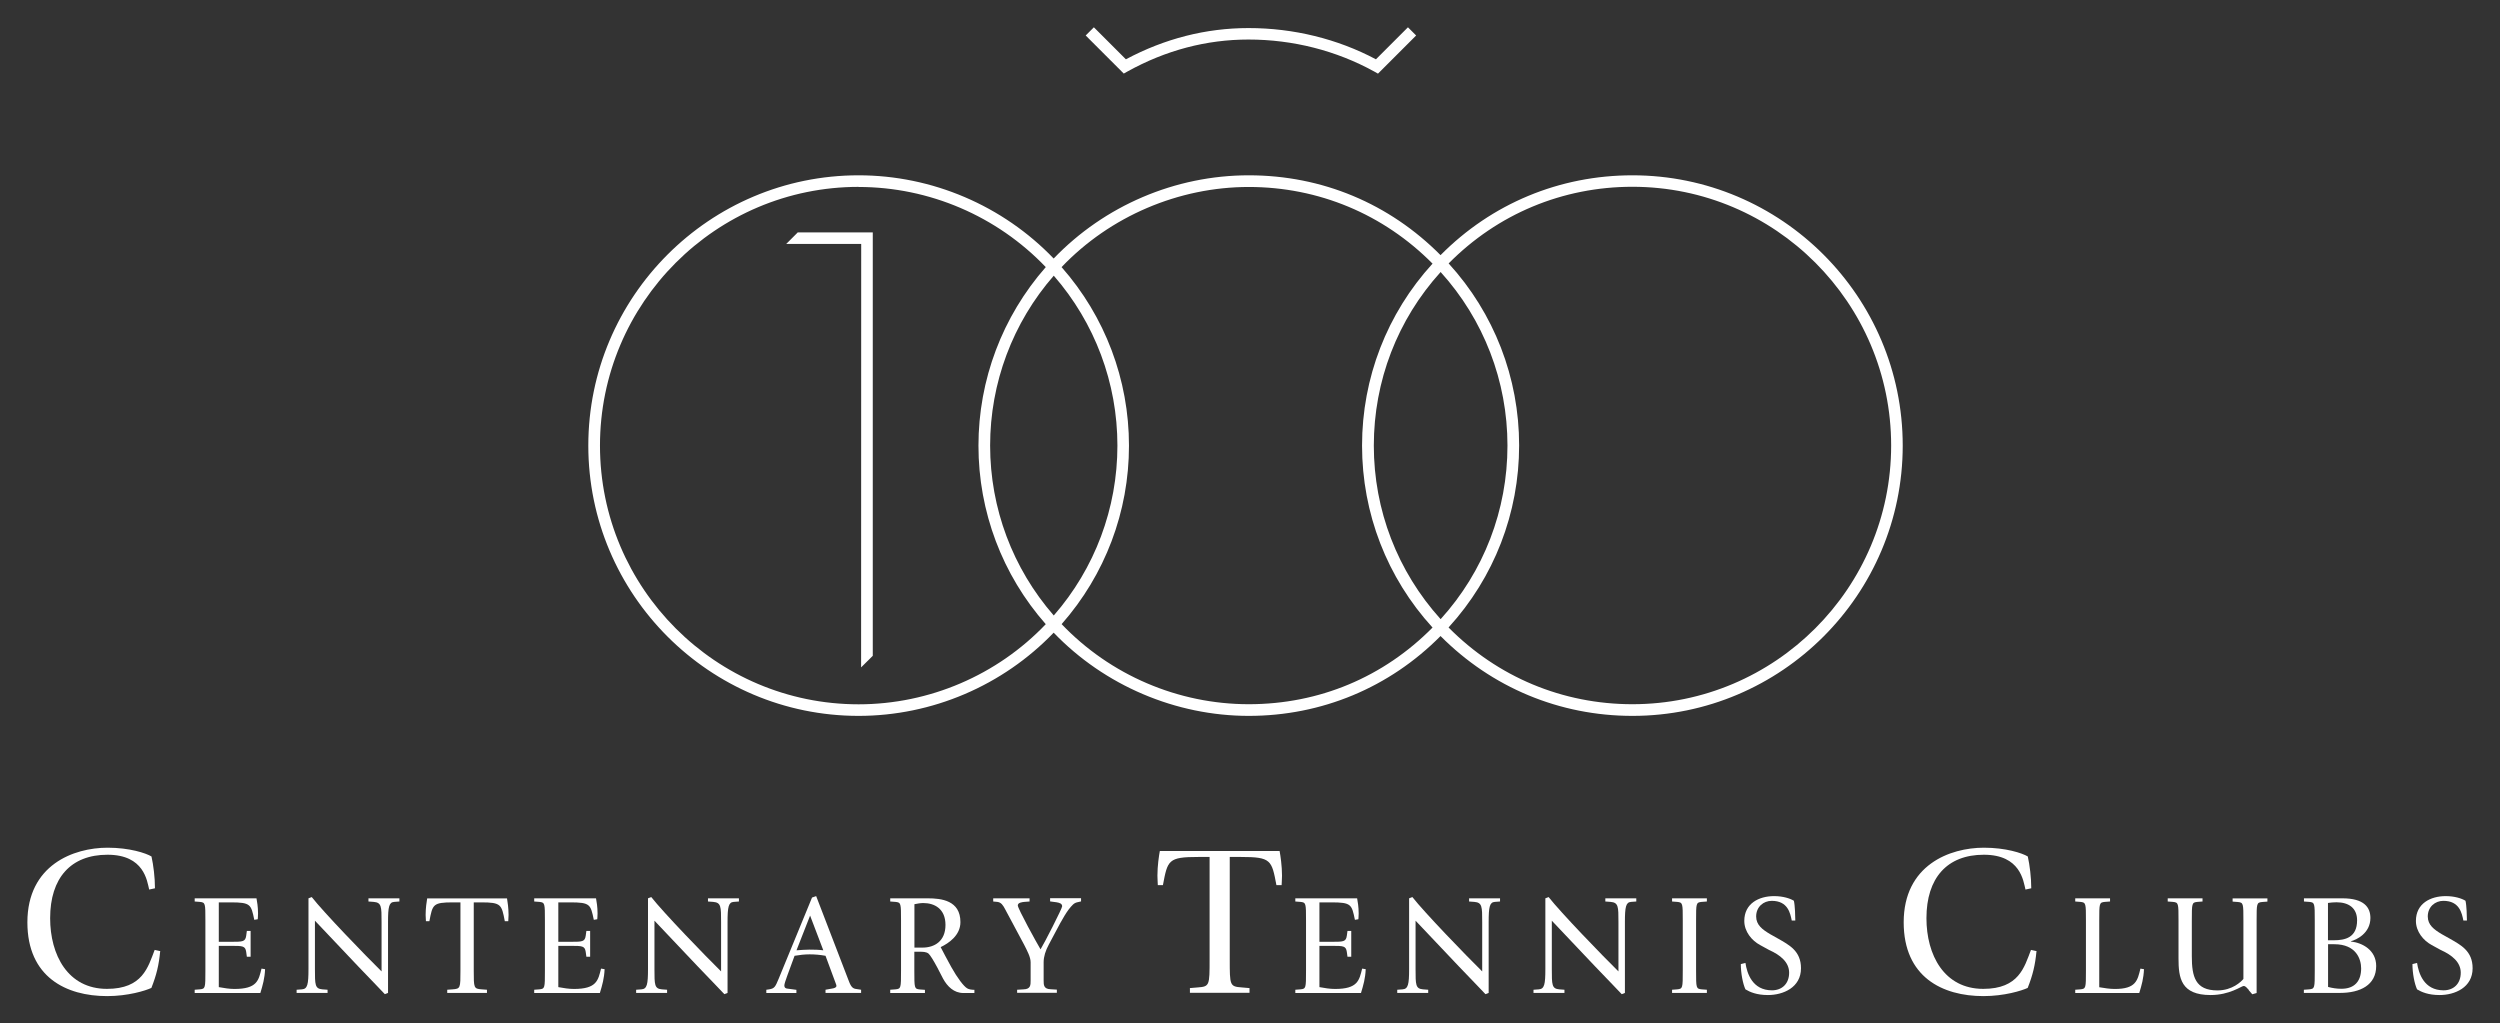 <?xml version="1.0" encoding="UTF-8"?>
<svg xmlns="http://www.w3.org/2000/svg" id="Ebene_2" data-name="Ebene 2" viewBox="0 0 259.26 106.13">
  <rect x="0" y="0" width="259.26" height="106.13" fill="#333333" stroke="none"/>
  <defs>
    <style>
      .cls-1 {
        fill: #fff;
      }
    </style>
  </defs>
  <g>
    <path class="cls-1" d="m16.61,98.66c-.13,1.4-.38,2.45-.91,3.79-.62.29-2.43.85-4.59.85-4.26,0-8.27-1.98-8.27-7.65,0-5.95,4.79-7.74,8.32-7.74,2.27,0,3.97.56,4.55.91.2.89.36,2.18.36,3.3l-.6.13c-.22-.89-.51-3.61-4.32-3.61s-5.95,2.41-5.95,6.58c0,3.81,1.83,7.33,5.89,7.33,3.7,0,4.26-2.25,4.95-4.04l.6.13Z"></path>
    <path class="cls-1" d="m20.19,102.64l.53-.04c.58-.06.58-.13.58-1.95v-5.17c0-1.81,0-1.89-.58-1.95l-.53-.04v-.33h6.41c.06.33.16.89.16,1.58,0,.34-.03.46-.03.59l-.36.06c-.33-1.59-.36-1.81-2.45-1.81h-1.23v4.09h1.32c1.16,0,1.43-.01,1.52-.62l.07-.51h.39v2.68h-.39l-.07-.51c-.09-.61-.36-.62-1.52-.62h-1.32v4.28c.54.1,1.09.19,1.62.19,2.36,0,2.51-.89,2.81-2.11l.37.06c-.04.95-.24,1.65-.49,2.47h-6.81v-.33Z"></path>
    <path class="cls-1" d="m30.77,102.64l.54-.04c.58-.04.68-.51.68-2.11v-7.33l.34-.13c1.23,1.58,5.62,6.12,7.24,7.71v-5.1c0-1.63,0-2.04-.82-2.11l-.54-.04v-.33h3.21v.33l-.54.04c-.54.04-.64.51-.64,2.11v7.33l-.33.13c-.33-.34-1.25-1.32-2.79-2.91l-4.46-4.71v5.01c0,1.64,0,2.04.77,2.11l.54.04v.33h-3.21v-.33Z"></path>
    <path class="cls-1" d="m46.38,102.64l.55-.04c.82-.06.82-.13.82-1.95v-7.07h-.77c-2.1,0-2.12.22-2.45,1.95h-.36c0-.06-.03-.46-.03-.65,0-.68.1-1.38.16-1.71h8.28c.06.33.16,1.03.16,1.71,0,.19-.03.59-.03.65h-.36c-.33-1.72-.36-1.95-2.45-1.95h-.77v7.07c0,1.81,0,1.89.83,1.95l.54.04v.33h-4.12v-.33Z"></path>
    <path class="cls-1" d="m55.4,102.64l.53-.04c.58-.06.58-.13.58-1.95v-5.17c0-1.81,0-1.89-.58-1.95l-.53-.04v-.33h6.41c.06.33.16.89.16,1.58,0,.34-.03.46-.03.59l-.36.06c-.33-1.59-.36-1.81-2.45-1.81h-1.23v4.09h1.32c1.16,0,1.43-.01,1.52-.62l.07-.51h.39v2.68h-.39l-.07-.51c-.09-.61-.36-.62-1.52-.62h-1.32v4.28c.54.1,1.08.19,1.62.19,2.36,0,2.51-.89,2.81-2.11l.37.06c-.04.95-.24,1.65-.49,2.47h-6.81v-.33Z"></path>
    <path class="cls-1" d="m65.98,102.64l.54-.04c.58-.04.68-.51.68-2.11v-7.33l.34-.13c1.23,1.58,5.62,6.12,7.24,7.71v-5.1c0-1.63,0-2.04-.82-2.11l-.54-.04v-.33h3.21v.33l-.54.04c-.54.04-.64.51-.64,2.11v7.33l-.33.13c-.33-.34-1.25-1.32-2.79-2.91l-4.46-4.71v5.01c0,1.64,0,2.04.77,2.11l.54.04v.33h-3.21v-.33Z"></path>
    <path class="cls-1" d="m79.48,102.64l.28-.04c.56-.09.64-.25,1-1.12l3.09-7.52c.12-.3.24-.59.36-.88l.43-.15,3.31,8.61c.22.59.37.94.76,1.01l.59.09v.33h-3.69v-.33l.67-.12c.27-.04.46-.12.46-.28,0-.1-.06-.21-.09-.31l-1.04-2.81c-.55-.1-1.1-.15-1.65-.15-.52,0-1.04.06-1.56.15l-.76,2.07c-.18.48-.3.88-.3,1,0,.28.19.33.36.34l.89.12v.33h-3.12v-.33Zm3.12-4.09c.45-.03.91-.07,1.35-.07.48,0,.95.01,1.43.07l-1.37-3.6-1.41,3.6Z"></path>
    <path class="cls-1" d="m92.32,102.64l.54-.04c.58-.06.58-.13.58-1.95v-5.17c0-1.81,0-1.89-.58-1.95l-.54-.04v-.33h3.88c1.41,0,3.4.21,3.4,2.47,0,1.38-1.23,2.2-2.05,2.59.22.42.71,1.37,1.11,2.08.62,1.11,1.28,1.99,1.65,2.2.15.09.42.15.74.15v.33h-1.14c-.98,0-1.66-.67-2.11-1.49l-.59-1.14c-.39-.73-.73-1.29-.92-1.46-.24-.19-.61-.19-.92-.19h-.55v1.96c0,1.81,0,1.89.56,1.95l.54.04v.33h-3.6v-.33Zm2.5-4.37h.85c1.25,0,2.38-.67,2.38-2.35s-1.14-2.27-2.3-2.27c-.31,0-.62.06-.92.12v4.5Z"></path>
    <path class="cls-1" d="m105.51,102.64l.64-.04c.73-.02.73-.45.73-.91v-1.9c0-.54-.36-1.2-.68-1.83l-1.98-3.7c-.21-.39-.39-.68-.79-.73l-.43-.04v-.33h3.77v.33l-.55.04c-.24.03-.67.07-.67.37,0,.33,1.98,3.92,2.36,4.55.37-.59,2.24-4.24,2.24-4.46,0-.3-.3-.37-.58-.42l-.67-.09v-.33h3.21v.33l-.39.09c-.16.03-.33.12-.45.24-.59.57-1.08,1.46-1.83,2.88l-.67,1.26c-.34.62-.54,1.26-.54,1.83v1.9c0,.46,0,.89.73.91l.64.04v.33h-4.12v-.33Z"></path>
    <path class="cls-1" d="m123.38,102.47l.83-.07c1.23-.09,1.23-.2,1.23-2.92v-10.61h-1.16c-3.14,0-3.19.33-3.68,2.92h-.53c0-.09-.04-.69-.04-.98,0-1.03.16-2.07.25-2.56h12.42c.09.49.25,1.54.25,2.56,0,.29-.04.89-.04.98h-.54c-.49-2.59-.54-2.92-3.68-2.92h-1.16v10.61c0,2.72,0,2.83,1.25,2.92l.8.07v.49h-6.18v-.49Z"></path>
    <path class="cls-1" d="m134.33,102.64l.53-.04c.58-.06.58-.13.58-1.95v-5.17c0-1.81,0-1.89-.58-1.95l-.53-.04v-.33h6.41c.06.33.16.89.16,1.58,0,.34-.03.46-.03.59l-.36.06c-.33-1.59-.36-1.81-2.45-1.81h-1.23v4.09h1.32c1.16,0,1.43-.01,1.52-.62l.07-.51h.39v2.68h-.39l-.07-.51c-.09-.61-.36-.62-1.52-.62h-1.32v4.28c.54.1,1.08.19,1.62.19,2.36,0,2.51-.89,2.81-2.11l.37.06c-.04.95-.24,1.65-.49,2.47h-6.81v-.33Z"></path>
    <path class="cls-1" d="m144.91,102.64l.54-.04c.58-.04.68-.51.68-2.11v-7.33l.34-.13c1.23,1.58,5.62,6.12,7.24,7.71v-5.1c0-1.63,0-2.04-.82-2.11l-.54-.04v-.33h3.21v.33l-.54.04c-.54.04-.64.51-.64,2.11v7.33l-.33.13c-.33-.34-1.25-1.32-2.79-2.91l-4.46-4.71v5.01c0,1.64,0,2.04.77,2.11l.54.04v.33h-3.21v-.33Z"></path>
    <path class="cls-1" d="m159.04,102.64l.54-.04c.58-.04.68-.51.68-2.11v-7.33l.34-.13c1.23,1.58,5.62,6.12,7.24,7.71v-5.1c0-1.63,0-2.04-.82-2.11l-.54-.04v-.33h3.21v.33l-.54.04c-.54.04-.64.51-.64,2.11v7.33l-.33.13c-.33-.34-1.25-1.32-2.79-2.91l-4.46-4.71v5.01c0,1.64,0,2.04.77,2.11l.54.04v.33h-3.21v-.33Z"></path>
    <path class="cls-1" d="m173.4,102.64l.53-.04c.58-.06.58-.13.58-1.95v-5.17c0-1.81,0-1.89-.58-1.95l-.53-.04v-.33h3.61v.33l-.54.04c-.58.06-.58.13-.58,1.95v5.17c0,1.81,0,1.89.58,1.95l.54.04v.33h-3.61v-.33Z"></path>
    <path class="cls-1" d="m184.38,97.33c1.17.67,2.39,1.29,2.39,3.08,0,2.01-1.86,2.78-3.43,2.78-1.16,0-1.87-.31-2.33-.59-.27-.58-.48-1.68-.48-2.62l.48-.12c.16,1.07.71,2.84,2.75,2.84,1.03,0,1.78-.67,1.78-1.83,0-1.09-.91-1.83-2.07-2.35l-.95-.52c-.85-.46-1.63-1.38-1.63-2.5,0-1.81,1.52-2.57,3.09-2.57.92,0,1.66.24,2.05.48.12.48.15,1.68.15,2.05h-.37c-.15-.74-.39-2.04-2.07-2.04-.86,0-1.62.62-1.62,1.62,0,.88.64,1.35,1.44,1.83l.82.46Z"></path>
    <path class="cls-1" d="m211.19,98.66c-.13,1.4-.38,2.45-.91,3.79-.62.29-2.43.85-4.59.85-4.26,0-8.27-1.98-8.27-7.65,0-5.95,4.79-7.74,8.32-7.74,2.27,0,3.97.56,4.55.91.2.89.36,2.18.36,3.3l-.6.13c-.22-.89-.51-3.61-4.32-3.61s-5.95,2.41-5.95,6.58c0,3.81,1.83,7.33,5.89,7.33,3.7,0,4.26-2.25,4.95-4.04l.6.13Z"></path>
    <path class="cls-1" d="m215.21,102.64l.53-.04c.58-.06.58-.13.58-1.95v-5.17c0-1.81,0-1.89-.58-1.95l-.53-.04v-.33h3.61v.33l-.54.04c-.58.06-.58.13-.58,1.95v6.9c.54.09,1.08.18,1.62.18,2.2,0,2.35-.89,2.65-2.11l.37.06c-.04.95-.24,1.65-.49,2.47h-6.64v-.33Z"></path>
    <path class="cls-1" d="m233.22,102.67c-.21-.21-.33-.42-.55-.42-.21,0-1.44.94-3.42.94-3.08,0-3.33-1.77-3.33-3.79v-3.92c0-1.81,0-1.89-.58-1.95l-.54-.04v-.33h3.61v.33l-.53.04c-.58.06-.58.13-.58,1.95v3.69c0,2.12.36,3.54,2.66,3.54,1.55,0,2.47-.92,2.69-1.19v-6.03c0-1.81,0-1.89-.58-1.95l-.54-.04v-.33h3.61v.33l-.54.04c-.58.06-.58.13-.58,1.95v7.49l-.45.13-.37-.43Z"></path>
    <path class="cls-1" d="m238.93,102.64l.54-.04c.58-.06.58-.13.58-1.95v-5.17c0-1.81,0-1.9-.58-1.95l-.54-.04v-.33h3.98c2.26,0,2.91.94,2.91,2.04,0,1.59-1.46,2.27-2.02,2.41v.03c1.19.13,2.62.89,2.62,2.54,0,1.98-1.66,2.79-3.75,2.79h-3.75v-.33Zm2.5-5.13h.59c1.19,0,2.42-.28,2.42-2.07,0-1.26-.85-1.87-2.14-1.87-.3,0-.61.03-.88.07v3.86Zm0,4.84c.45.12.91.19,1.38.19,1.37,0,2.05-.79,2.05-2.11,0-.94-.49-2.51-2.79-2.51h-.64v4.43Z"></path>
    <path class="cls-1" d="m254.03,97.33c1.17.67,2.39,1.29,2.39,3.08,0,2.01-1.86,2.78-3.43,2.78-1.16,0-1.87-.31-2.33-.59-.27-.58-.48-1.68-.48-2.62l.48-.12c.16,1.07.71,2.84,2.75,2.84,1.03,0,1.78-.67,1.78-1.83,0-1.09-.91-1.83-2.07-2.35l-.95-.52c-.85-.46-1.63-1.38-1.63-2.5,0-1.81,1.52-2.57,3.09-2.57.92,0,1.66.24,2.05.48.12.48.15,1.68.15,2.05h-.37c-.15-.74-.39-2.04-2.07-2.04-.86,0-1.62.62-1.62,1.62,0,.88.64,1.35,1.44,1.83l.82.46Z"></path>
  </g>
  <g>
    <path class="cls-1" d="m169.29,74.24c-7.55,0-14.59-2.94-19.9-8.28-5.3,5.35-12.34,8.28-19.89,8.28s-14.96-3.14-20.23-8.63c-5.27,5.49-12.61,8.63-20.23,8.63-15.46,0-28.03-12.58-28.03-28.03s12.57-28.03,28.03-28.03c7.62,0,14.96,3.14,20.23,8.63,5.27-5.49,12.61-8.63,20.23-8.63s14.59,2.94,19.89,8.28c5.3-5.35,12.34-8.28,19.9-8.28,15.46,0,28.03,12.58,28.03,28.03s-12.58,28.03-28.03,28.03Zm-19.06-9.16c5.08,5.13,11.82,7.95,19.06,7.95,14.79,0,26.83-12.04,26.83-26.83s-12.03-26.83-26.83-26.83c-7.24,0-13.99,2.82-19.06,7.95,4.72,5.17,7.31,11.85,7.31,18.87s-2.59,13.7-7.31,18.87Zm-40.14-.36c5.05,5.29,12.09,8.31,19.41,8.31s13.99-2.82,19.06-7.95c-4.72-5.17-7.31-11.85-7.31-18.87s2.59-13.7,7.31-18.87c-5.08-5.13-11.82-7.95-19.06-7.95s-14.37,3.02-19.41,8.31c4.51,5.12,6.99,11.67,6.99,18.52s-2.48,13.39-6.99,18.51Zm-21.05-45.34c-14.79,0-26.82,12.03-26.82,26.83s12.03,26.83,26.82,26.83c7.32,0,14.37-3.02,19.41-8.31-4.51-5.12-6.98-11.67-6.98-18.51s2.48-13.39,6.98-18.52c-5.05-5.29-12.09-8.31-19.41-8.31Zm60.36,8.83c-4.48,4.94-6.93,11.31-6.93,18s2.46,13.05,6.93,18c4.48-4.94,6.93-11.31,6.93-18s-2.46-13.06-6.93-18Zm-40.12.38c-4.26,4.88-6.6,11.12-6.6,17.62s2.34,12.73,6.6,17.62c4.26-4.88,6.6-11.12,6.6-17.62s-2.34-12.73-6.6-17.62Z"></path>
    <path class="cls-1" d="m142.89,7.63l-.39-.22c-3.92-2.16-8.42-3.31-13.03-3.31-4.35,0-8.57,1.11-12.54,3.31l-.39.22-3.95-3.95.85-.85,3.32,3.32c4.03-2.15,8.31-3.24,12.72-3.24,4.66,0,9.22,1.12,13.21,3.24l3.32-3.32.85.85-3.95,3.95Z"></path>
    <polyline class="cls-1" points="89.31 25.3 81.53 25.3 82.73 24.1 90.51 24.1 90.51 68.01 89.3 69.21 89.31 25.3"></polyline>
  </g>
</svg>
